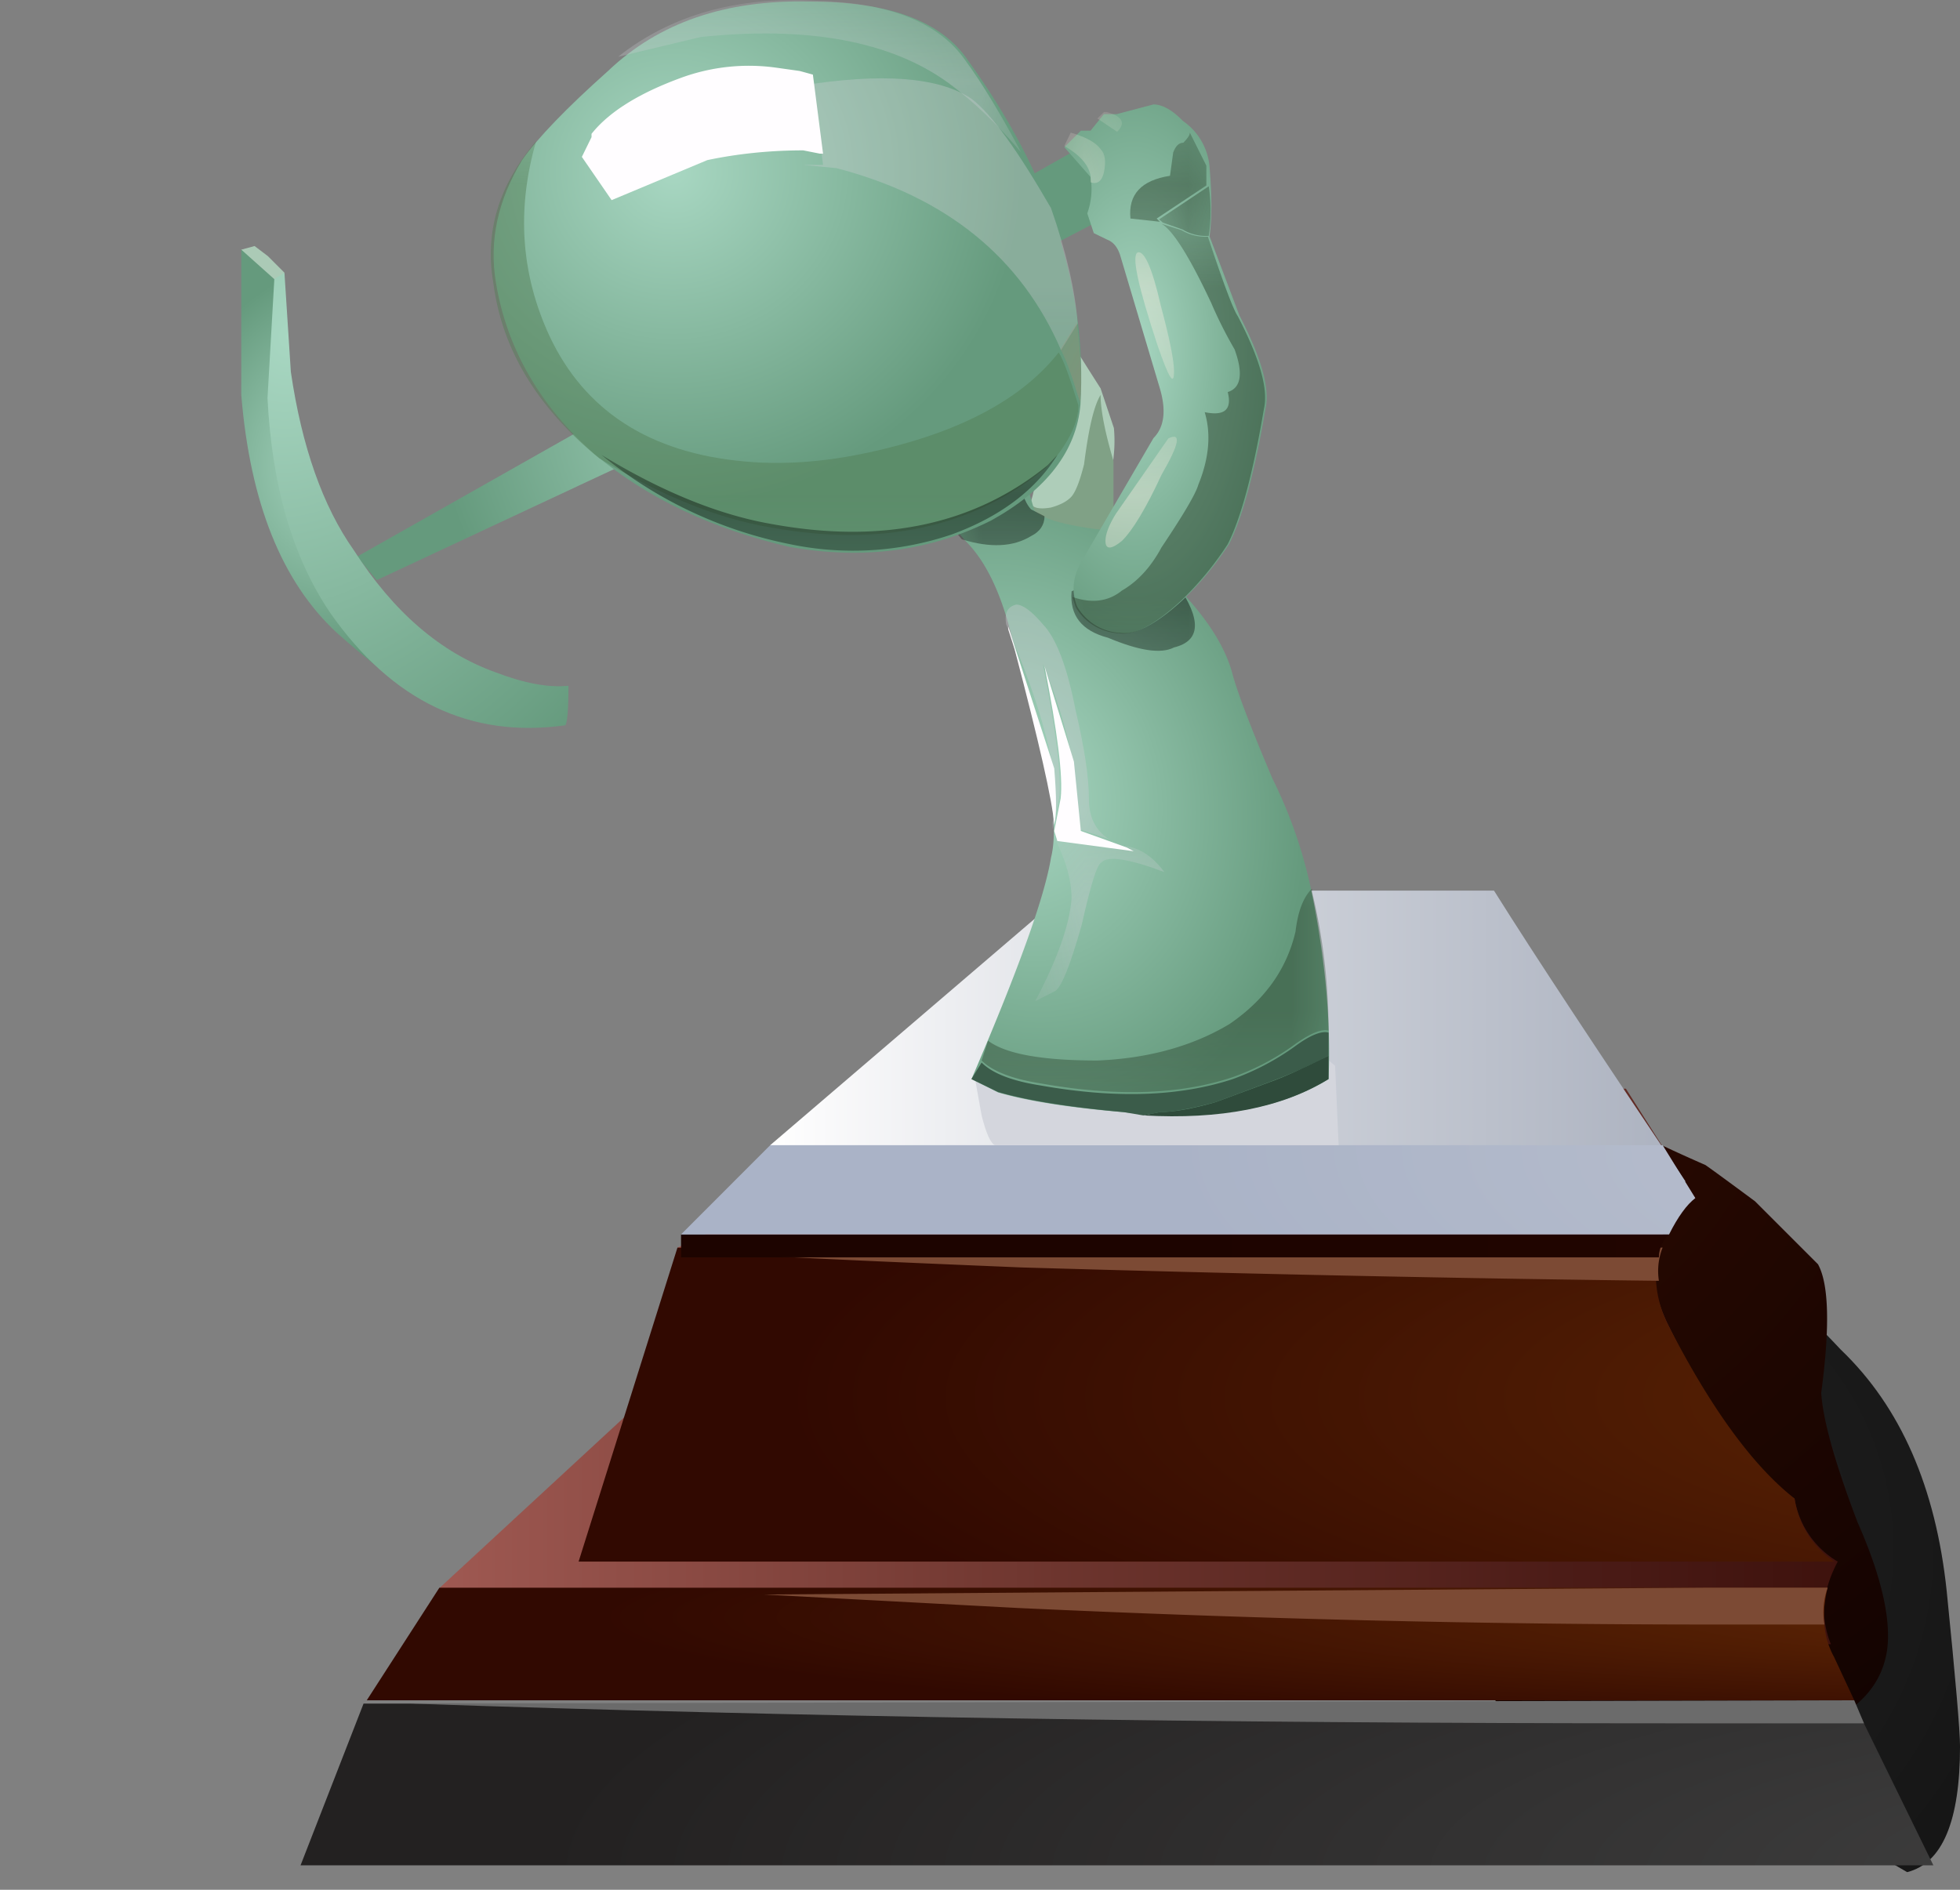 <svg xmlns="http://www.w3.org/2000/svg" viewBox="0 0 23.721 22.874"><rect x="0" y="0" width="23.721" height="22.874" fill="#808080" stroke="none"/><defs><clipPath id="o"><path d="M9 12.3h2v2H9v-2z"/></clipPath><clipPath id="C"><path d="M5.055.01C1.684.053 0 .257 0 .62c0 .703 1.641 2.035 4.926 4 3.777 2.305 7.285 3.488 10.531 3.551.555-.852.875-1.344.957-1.473-.426-.32-.512-.734-.254-1.246.406-.789.813-1.344 1.215-1.664a.872.872 0 01.418-.61c-.172-.277-.184-.585-.031-.929L18.816.042h-3.074C10.602-.001 7.039-.009 5.055.01z"/></clipPath><clipPath id="bk"><path d="M10 16.3h1v1h-1v-1z"/></clipPath><clipPath id="B"><path d="M10 16.3h1v1h-1v-1z"/></clipPath><clipPath id="bi"><path d="M10 17h1v1h-1v-1z"/></clipPath><clipPath id="bh"><path d="M10 16.3h1v1h-1v-1z"/></clipPath><clipPath id="A"><path d="M10 16.3h1v1h-1v-1z"/></clipPath><clipPath id="bf"><path d="M10 15h2v2h-2v-2z"/></clipPath><clipPath id="be"><path d="M10 14.3h2v2h-2v-2z"/></clipPath><clipPath id="z"><path d="M10 14.3h2v2h-2v-2z"/></clipPath><clipPath id="bc"><path d="M10 13h2v2h-2v-2z"/></clipPath><clipPath id="bb"><path d="M10 12.3h2v2h-2v-2z"/></clipPath><clipPath id="y"><path d="M10 12.3h2v2h-2v-2z"/></clipPath><clipPath id="aZ"><path d="M11 16h1v2h-1v-2z"/></clipPath><clipPath id="aY"><path d="M11 15.3h1v2h-1v-2z"/></clipPath><clipPath id="c"><path d="M10 6.3h7v4h-7v-4z"/></clipPath><clipPath id="x"><path d="M11 15.3h1v2h-1v-2z"/></clipPath><clipPath id="Q"><path d="M10 6.3h7v4h-7v-4z"/></clipPath><clipPath id="R"><path d="M10 7h7v4h-7V7z"/></clipPath><clipPath id="S"><path d="M14.406 10.434l1.793-2.719c-4.117.277-6.176.758-6.176 1.437 0 .512 1.461.942 4.383 1.282z"/></clipPath><clipPath id="d"><path d="M-.037-23.621H10.9v45.956H-.037v-45.956z"/></clipPath><clipPath id="aW"><path d="M10 12h3v5h-3v-5z"/></clipPath><clipPath id="aV"><path d="M10 11.3h3v5h-3v-5z"/></clipPath><clipPath id="w"><path d="M10 11.3h3v5h-3v-5z"/></clipPath><clipPath id="V"><path d="M14.465 9.706c.277-.469.726-1.153 1.344-2.047-1.559.34-2.336.746-2.336 1.215 0 .301.328.578.992.832z"/></clipPath><clipPath id="f"><path d="M75.848 1350.8h4.688v23.22h-4.688v-23.22z"/></clipPath><clipPath id="aT"><path d="M10 16h2v2h-2v-2z"/></clipPath><clipPath id="aS"><path d="M10 15.3h2v2h-2v-2z"/></clipPath><clipPath id="v"><path d="M10 15.3h2v2h-2v-2z"/></clipPath><clipPath id="aP"><path d="M5 17h5v2H5v-2z"/></clipPath><clipPath id="aO"><path d="M5 16.3h5v2H5v-2z"/></clipPath><clipPath id="u"><path d="M5 16.3h5v2H5v-2z"/></clipPath><clipPath id="h"><path d="M7 6.3h9v3H7v-3z"/></clipPath><clipPath id="aM"><path d="M5 13h6v2H5v-2z"/></clipPath><clipPath id="ac"><path d="M7 6.3h9v3H7v-3z"/></clipPath><clipPath id="ad"><path d="M7 7h9v3H7V7z"/></clipPath><clipPath id="ae"><path d="M15.246 9.188l.578-.868c-.789-.297-2.027-.445-3.711-.445-1.152 0-2.125.074-2.914.223-.808.148-1.215.34-1.215.578 0 .211.407.402 1.215.574.789.148 1.762.223 2.914.223 1.172 0 2.219-.094 3.133-.285z"/></clipPath><clipPath id="i"><path d="M-1.538-9.786h14.063V9.528H-1.539V-9.786z"/></clipPath><clipPath id="aL"><path d="M5 12.3h6v2H5v-2z"/></clipPath><clipPath id="t"><path d="M5 12.3h6v2H5v-2z"/></clipPath><clipPath id="aJ"><path d="M10 15h1v1h-1v-1z"/></clipPath><clipPath id="aI"><path d="M10 14.3h1v1h-1v-1z"/></clipPath><clipPath id="k"><path d="M9 7.3h4v3H9v-3z"/></clipPath><clipPath id="s"><path d="M10 14.3h1v1h-1v-1z"/></clipPath><clipPath id="aj"><path d="M9 7.3h4v3H9v-3z"/></clipPath><clipPath id="ak"><path d="M9 8h4v3H9V8z"/></clipPath><clipPath id="l"><path d="M10 8.3h2v2h-2v-2z"/></clipPath><clipPath id="aG"><path d="M10 15h1v1h-1v-1z"/></clipPath><clipPath id="am"><path d="M10 8.3h2v2h-2v-2z"/></clipPath><clipPath id="an"><path d="M10 9h2v2h-2V9z"/></clipPath><clipPath id="m"><path d="M9 9.3h2v4H9v-4z"/></clipPath><clipPath id="aF"><path d="M10 14.3h1v1h-1v-1z"/></clipPath><clipPath id="ap"><path d="M9 9.3h2v4H9v-4z"/></clipPath><clipPath id="aq"><path d="M9 10h2v4H9v-4z"/></clipPath><clipPath id="n"><path d="M10 11.3h2v2h-2v-2z"/></clipPath><clipPath id="r"><path d="M10 14.3h1v1h-1v-1z"/></clipPath><clipPath id="as"><path d="M10 11.3h2v2h-2v-2z"/></clipPath><clipPath id="at"><path d="M10 12h2v2h-2v-2z"/></clipPath><clipPath id="a"><path d="M31.15 1375.5h29.688v29.928H31.15V1375.5z"/></clipPath><clipPath id="aD"><path d="M4 13h7v5H4v-5z"/></clipPath><clipPath id="av"><path d="M9 12.3h2v2H9v-2z"/></clipPath><clipPath id="aw"><path d="M9 13h2v2H9v-2z"/></clipPath><clipPath id="aC"><path d="M4 12.3h7v5H4v-5z"/></clipPath><clipPath id="p"><path d="M7 14.3h4v4H7v-4z"/></clipPath><clipPath id="q"><path d="M4 12.3h7v5H4v-5z"/></clipPath><clipPath id="az"><path d="M7 14.3h4v4H7v-4z"/></clipPath><clipPath id="aA"><path d="M7 15h4v4H7v-4z"/></clipPath><clipPath id="bl"><path d="M10 17h1v1h-1v-1z"/></clipPath><mask id="ay"><g clip-path="url(#p)"><path d="M7 14.3h4v4H7v-4z" fill-opacity=".352"/></g></mask><mask id="bj"><g clip-path="url(#B)"><path d="M10 16.3h1v1h-1v-1z" fill-opacity=".422"/></g></mask><mask id="au"><g clip-path="url(#o)"><path d="M9 12.3h2v2H9v-2z" fill-opacity=".469"/></g></mask><mask id="ar"><g clip-path="url(#n)"><path d="M10 11.3h2v2h-2v-2z" fill-opacity=".469"/></g></mask><mask id="aE"><g clip-path="url(#r)"><path d="M10 14.3h1v1h-1v-1z" fill-opacity=".352"/></g></mask><mask id="ao"><g clip-path="url(#m)"><path d="M9 9.3h2v4H9v-4z" fill-opacity=".379"/></g></mask><mask id="al"><g clip-path="url(#l)"><path d="M10 8.3h2v2h-2v-2z" fill-opacity=".379"/></g></mask><mask id="ai"><g clip-path="url(#k)"><path d="M9 7.3h4v3H9v-3z" fill-opacity=".469"/></g></mask><mask id="aH"><g clip-path="url(#s)"><path d="M10 14.3h1v1h-1v-1z" fill-opacity=".352"/></g></mask><mask id="D"><g clip-path="url(#a)"><path d="M31.15 1375.5h29.688v29.928H31.15V1375.5z" fill="url(#b)"/></g></mask><mask id="bg"><g clip-path="url(#A)"><path d="M10 16.3h1v1h-1v-1z" fill-opacity=".422"/></g></mask><mask id="af"><g clip-path="url(#i)"><path d="M-1.538-9.786h14.063V9.528H-1.539V-9.786z" fill="url(#j)"/></g></mask><mask id="aK"><g clip-path="url(#t)"><path d="M5 12.3h6v2H5v-2z" fill-opacity=".469"/></g></mask><mask id="bd"><g clip-path="url(#z)"><path d="M10 14.3h2v2h-2v-2z" fill-opacity=".422"/></g></mask><mask id="ab"><g clip-path="url(#h)"><path d="M7 6.3h9v3H7v-3z" fill-opacity=".699"/></g></mask><mask id="ba"><g clip-path="url(#y)"><path d="M10 12.3h2v2h-2v-2z" fill-opacity=".422"/></g></mask><mask id="aN"><g clip-path="url(#u)"><path d="M5 16.3h5v2H5v-2z" fill-opacity=".352"/></g></mask><mask id="aX"><g clip-path="url(#x)"><path d="M11 15.3h1v2h-1v-2z" fill-opacity=".469"/></g></mask><mask id="P"><g clip-path="url(#c)"><path d="M10 6.3h7v4h-7v-4z" fill-opacity=".769"/></g></mask><mask id="T"><g clip-path="url(#d)"><path d="M-.037-23.621H10.9v45.956H-.037v-45.956z" fill="url(#e)"/></g></mask><mask id="aU"><g clip-path="url(#w)"><path d="M10 11.3h3v5h-3v-5z" fill-opacity=".469"/></g></mask><mask id="aR"><g clip-path="url(#v)"><path d="M10 15.3h2v2h-2v-2z" fill-opacity=".469"/></g></mask><mask id="W"><g clip-path="url(#f)"><path d="M75.848 1350.8h4.688v23.22h-4.688v-23.22z" fill="url(#g)"/></g></mask><mask id="aB"><g clip-path="url(#q)"><path d="M4 12.3h7v5H4v-5z" fill-opacity=".469"/></g></mask><radialGradient id="J" gradientUnits="userSpaceOnUse" cy="1373.5" cx="66.25" gradientTransform="matrix(.64 0 0 .045 -19.936 -59.169)" r="26.325"><stop offset="0" stop-color="#652a05"/><stop offset=".992" stop-color="#310901"/><stop offset="1" stop-color="#310901"/></radialGradient><radialGradient id="U" gradientUnits="userSpaceOnUse" cy="-2.05" cx="18.95" r="16.912"><stop offset="0"/><stop offset="1"/></radialGradient><radialGradient id="aQ" gradientUnits="userSpaceOnUse" cy="1353.8" cx="48.3" gradientTransform="matrix(.64 0 0 1.339 -19.936 -1797.8)" r="2.313"><stop offset="0" stop-color="#a8d7c2"/><stop offset="1" stop-color="#659a7d"/></radialGradient><radialGradient id="e" gradientUnits="userSpaceOnUse" cy="-2.05" cx="18.95" r="16.912"><stop offset="0" stop-color="#fff"/><stop offset="1" stop-color="#fff" stop-opacity="0"/></radialGradient><radialGradient id="Y" gradientUnits="userSpaceOnUse" cy="1353.8" cx="42.6" gradientTransform="matrix(.64 0 0 .643 -19.936 -856.11)" r="4.85"><stop offset="0" stop-color="#a8d7c2"/><stop offset="1" stop-color="#659a7d"/></radialGradient><radialGradient id="Z" gradientUnits="userSpaceOnUse" cy="1352.4" cx="13.57" gradientTransform="matrix(.637 .064 -.013 .759 12.179 -1013.5)" r="2.488"><stop offset="0" stop-color="#a8d7c2"/><stop offset="1" stop-color="#659a7d"/></radialGradient><radialGradient id="O" gradientUnits="userSpaceOnUse" cy="1366.3" cx="66.2" gradientTransform="matrix(.64 0 0 .186 -19.936 -246.95)" r="17.575"><stop offset="0" stop-color="#bfc4d0"/><stop offset=".992" stop-color="#aab3c7"/><stop offset="1" stop-color="#aab3c7"/></radialGradient><radialGradient id="b" gradientUnits="userSpaceOnUse" cy="1377.2" cx="66.1" r="36.075"><stop offset="0" stop-color="#fff" stop-opacity=".765"/><stop offset="1" stop-color="#fff" stop-opacity="0"/></radialGradient><radialGradient id="M" gradientUnits="userSpaceOnUse" cy="1367.2" cx="66.2" gradientTransform="matrix(.64 0 0 .795 -19.936 -1080.4)" r="17.513"><stop offset="0" stop-color="#260701"/><stop offset=".992" stop-color="#1d0400"/><stop offset="1" stop-color="#1d0400"/></radialGradient><radialGradient id="aa" gradientUnits="userSpaceOnUse" cy="795.76" cx="946.61" gradientTransform="matrix(.39 -.508 .452 .502 -726.06 96.448)" r="7.31"><stop offset="0" stop-color="#a8d7c2"/><stop offset="1" stop-color="#659a7d"/></radialGradient><radialGradient id="L" gradientUnits="userSpaceOnUse" cy="1370.3" cx="66.2" gradientTransform="matrix(.64 0 0 .154 -19.936 -206.26)" r="23.388"><stop offset="0" stop-color="#652a05"/><stop offset=".992" stop-color="#310901"/><stop offset="1" stop-color="#310901"/></radialGradient><radialGradient id="ax" gradientUnits="userSpaceOnUse" cy="924.31" cx="1025.8" gradientTransform="matrix(.452 -.453 .473 .433 -894.34 81.104)" r="5.171"><stop offset="0" stop-color="#a8d7c2"/><stop offset="1" stop-color="#659a7d"/></radialGradient><radialGradient id="X" gradientUnits="userSpaceOnUse" cy="1363.1" cx="66" r="12.325"><stop offset="0"/><stop offset="1"/></radialGradient><radialGradient id="j" gradientUnits="userSpaceOnUse" cy="-1.25" cx="6.45" r="4.688"><stop offset="0" stop-color="#fff"/><stop offset=".459" stop-color="#fff" stop-opacity=".859"/><stop offset=".533" stop-color="#fff" stop-opacity=".694"/><stop offset="1" stop-color="#fff" stop-opacity="0"/></radialGradient><radialGradient id="ah" gradientUnits="userSpaceOnUse" cy="-273.7" cx="-1338.2" gradientTransform="matrix(-.15 .622 -.509 -.113 -330.17 812.07)" r="5.221"><stop offset="0" stop-color="#a8d7c2"/><stop offset="1" stop-color="#659a7d"/></radialGradient><radialGradient id="H" gradientUnits="userSpaceOnUse" cy="1375.8" cx="66.25" gradientTransform="matrix(.64 0 0 .153 -19.936 -210.35)" r="27.162"><stop offset="0" stop-color="#424242"/><stop offset=".992" stop-color="#232121"/><stop offset="1" stop-color="#232121"/></radialGradient><radialGradient id="G" gradientUnits="userSpaceOnUse" cy="1032.4" cx="891.36" gradientTransform="matrix(.5 -.399 .399 .5 -844.02 -151.89)" r="13.511"><stop offset="0" stop-color="#300b01"/><stop offset=".992" stop-color="#120301"/><stop offset="1" stop-color="#120301"/></radialGradient><radialGradient id="ag" gradientUnits="userSpaceOnUse" cy="-1.25" cx="6.45" r="4.688"><stop offset="0"/><stop offset=".533"/><stop offset="1"/></radialGradient><radialGradient id="F" gradientUnits="userSpaceOnUse" cy="1371.7" cx="55.25" gradientTransform="matrix(.64 0 0 .64 -19.936 -874.59)" r="7.939"><stop offset="0" stop-color="#212121"/><stop offset=".992" stop-color="#141414"/><stop offset="1" stop-color="#141414"/></radialGradient><radialGradient id="E" gradientUnits="userSpaceOnUse" cy="1377.2" cx="66.1" r="36.075"><stop offset="0"/><stop offset="1"/></radialGradient><radialGradient id="g" gradientUnits="userSpaceOnUse" cy="1363.1" cx="66" r="12.325"><stop offset="0" stop-color="#fff"/><stop offset=".859" stop-color="#fff" stop-opacity=".526"/><stop offset="1" stop-color="#fff" stop-opacity="0"/></radialGradient><linearGradient id="I" y2="1371.3" gradientUnits="userSpaceOnUse" x2="94.575" gradientTransform="matrix(.64 0 0 -.64 -19.936 881.25)" y1="1371.3" x1="37.825"><stop offset="0" stop-color="#9f5952"/><stop offset=".012" stop-color="#9b564f"/><stop offset=".165" stop-color="#6d352e"/><stop offset=".298" stop-color="#4c1c17"/><stop offset=".412" stop-color="#370d08"/><stop offset=".486" stop-color="#300803"/><stop offset=".569" stop-color="#350c07"/><stop offset=".674" stop-color="#441711"/><stop offset=".788" stop-color="#5c2823"/><stop offset=".906" stop-color="#7e413b"/><stop offset="1" stop-color="#9f5952"/></linearGradient><linearGradient id="K" y2="1308.4" gradientUnits="userSpaceOnUse" x2="430.51" gradientTransform="scale(.64 -.64) rotate(14.886 5254.4 -807.69)" y1="1308.4" x1="397.71"><stop offset="0" stop-color="#9f5952"/><stop offset=".012" stop-color="#9b564f"/><stop offset=".165" stop-color="#6d352e"/><stop offset=".298" stop-color="#4c1c17"/><stop offset=".412" stop-color="#370d08"/><stop offset=".486" stop-color="#300803"/><stop offset=".569" stop-color="#350c07"/><stop offset=".674" stop-color="#441711"/><stop offset=".788" stop-color="#5c2823"/><stop offset=".906" stop-color="#7e413b"/><stop offset="1" stop-color="#9f5952"/></linearGradient><linearGradient id="N" y2="1364.1" gradientUnits="userSpaceOnUse" x2="89.575" gradientTransform="matrix(.64 0 0 -.64 -19.936 881.25)" y1="1364.1" x1="42.8"><stop offset="0" stop-color="#fff"/><stop offset=".016" stop-color="#fafafb"/><stop offset=".165" stop-color="#ccd0d8"/><stop offset=".298" stop-color="#abb1bf"/><stop offset=".412" stop-color="#969eb0"/><stop offset=".486" stop-color="#8f97aa"/><stop offset=".608" stop-color="#949caf"/><stop offset=".757" stop-color="#a1aabe"/><stop offset=".918" stop-color="#b7c0d6"/><stop offset="1" stop-color="#c5cfe6"/></linearGradient></defs><g clip-path="url(#C)" transform="matrix(1.25 0 0 -1.25 0 22.874)"><g mask="url(#D)" transform="matrix(.64 0 0 .301 -19.936 -414.35)"><path d="M5.055.01C1.684.053 0 .257 0 .62c0 .703 1.641 2.035 4.926 4 3.777 2.305 7.285 3.488 10.531 3.551.555-.852.875-1.344.957-1.473-.426-.32-.512-.734-.254-1.246.406-.789.813-1.344 1.215-1.664a.872.872 0 01.418-.61c-.172-.277-.184-.585-.031-.929L18.816.042h-3.074C10.602-.001 7.039-.009 5.055.01z" fill-rule="evenodd" fill="url(#E)"/></g></g><path d="M18.465.171L11.871 4.01c.129.258.352.426.672.512.172.043.461.098.863.16.875.364 1.367.586 1.473.672.086.067.226.246.418.547.172.254.308.414.414.481.473.234 1.176-.153 2.113-1.153.578-.554.918-1.332 1.024-2.336.086-.851.129-1.355.129-1.504 0-.726-.172-1.132-.512-1.218z" fill-rule="evenodd" fill="url(#F)" transform="matrix(1.25 0 0 -1.25 0 22.874)"/><path d="M18.27 2.315c-.063-.406-.383-.683-.958-.832a5.293 5.293 0 00-1.218-.129c-.532-.019-.918.024-1.153.129-.277.106-.746.598-1.406 1.473-.383.469-.777 1.301-1.183 2.496L15.23 8.01c.086-.277.27-.492.547-.64.149-.086.395-.203.735-.352.062-.043.222-.16.48-.351l.61-.61c.105-.191.117-.605.031-1.246.019-.277.14-.695.351-1.25.235-.531.328-.949.286-1.246z" fill-rule="evenodd" fill="url(#G)" transform="matrix(1.25 0 0 -1.25 0 22.874)"/><path d="M18.719.237H2.91l.61 1.566h14.433l.766-1.566z" fill-rule="evenodd" fill="url(#H)" transform="matrix(1.25 0 0 -1.25 0 22.874)"/><path d="M22.441 20.58l.118.279H20.16c-5.469 0-10.532-.079-15.2-.239l17.48-.04z" fill-rule="evenodd" fill="#6b6b6b"/><path d="M5.441 2.315l-1.183.61 2.109 1.949h10.082c.297-.489.606-.852.926-1.086a.872.872 0 01.418-.61c-.148-.277-.172-.543-.066-.8L5.441 2.315z" fill-rule="evenodd" fill="url(#I)" transform="matrix(1.25 0 0 -1.25 0 22.874)"/><path d="M3.551 1.835l.703 1.09h13.441c-.062-.258-.043-.481.063-.672l.195-.418H3.551z" fill-rule="evenodd" fill="url(#J)" transform="matrix(1.25 0 0 -1.25 0 22.874)"/><path d="M22.119 19.218a.898.898 0 00-.039.445h-1.401c-2.744 0-5.533-.069-8.36-.2L9.244 19.3c.185 0 3.998-.03 11.435-.083h1.44z" fill-rule="evenodd" fill="#7c4a34"/><path d="M16.383 5.003l-7.168-.414-2.656 1.629 3.203 1.539h5.98l.672-1.059c-.426-.32-.512-.734-.254-1.246l.223-.449z" fill-rule="evenodd" fill="url(#K)" transform="matrix(1.25 0 0 -1.25 0 22.874)"/><path d="M17.375 3.788a.901.901 0 01.383-.61H5.602l.957 3.04h9.503a1.084 1.084 0 01.098-.766c.406-.789.809-1.344 1.215-1.664z" fill-rule="evenodd" fill="url(#L)" transform="matrix(1.25 0 0 -1.25 0 22.874)"/><path d="M20.122 15.101a.764.764 0 00-.045.402c-2.475-.03-5.052-.084-7.718-.162-2.584-.107-3.624-.16-3.12-.16.185 0 3.812-.03 10.883-.08z" fill-rule="evenodd" fill="#7c4a34"/><path d="M16.16 6.346a.308.308 0 01-.098-.222H6.594v.222h9.566z" fill-rule="evenodd" fill="url(#M)" transform="matrix(1.25 0 0 -1.25 0 22.874)"/><path d="M16.32 6.858l-6.433-.094-2.43.446 2.879 2.465h4.129c.402-.641 1.023-1.579 1.855-2.817z" fill-rule="evenodd" fill="url(#N)" transform="matrix(1.25 0 0 -1.25 0 22.874)"/><path d="M16.414 6.698c-.082-.063-.168-.18-.254-.352H6.594l.863.864h8.641l.316-.512z" fill-rule="evenodd" fill="url(#O)" transform="matrix(1.25 0 0 -1.25 0 22.874)"/><g mask="url(#P)" transform="matrix(1.25 0 0 -1.25 0 22.874)"><g clip-path="url(#Q)"><g clip-path="url(#R)" transform="translate(0 -.7)"><g clip-path="url(#S)"><g mask="url(#T)" transform="matrix(.64 0 0 -.087 10.024 8.944)"><path d="M14.406 10.434l1.793-2.719c-4.117.277-6.176.758-6.176 1.437 0 .512 1.461.942 4.383 1.282z" fill-rule="evenodd" fill="url(#U)"/></g></g></g></g></g><g clip-path="url(#V)" transform="matrix(1.25 0 0 -1.25 0 22.874)"><g mask="url(#W)" transform="matrix(-.64 0 0 .129 64.542 -167.23)"><path d="M14.465 9.706c.277-.469.726-1.153 1.344-2.047-1.559.34-2.336.746-2.336 1.215 0 .301.328.578.992.832z" fill-rule="evenodd" fill="url(#X)"/></g></g><path d="M13.32 4.701l.161.48c.025.263-.015.555-.121.878-.054.186-.171.464-.362.84h.16c-.56.077-.84-.015-.84-.279.085-.239.133-.429.162-.561a1.255 1.255 0 000-.761c-.029-.054-.146-.308-.361-.758-.239-.4-.215-.879.084-1.44.156.161.395.479.717.958.078.136.21.346.4.643z" fill-rule="evenodd" fill="#aecdb9"/><path d="M13.481 6.343c-.082.317-.292.517-.644.595a1.889 1.889 0 01-.918-.157l.561-.683c.025.053.107.068.24.045.107-.03.185-.069.239-.123s.107-.186.161-.4c.054-.425.117-.704.2-.84 0 .185.054.454.156.8v.763h.005z" fill-rule="evenodd" fill="#80a186"/><path d="M3.648 12.682l-.191.227 7.07 4 .641-.035-.449-.672c-2.856-1.492-4.395-2.281-4.606-2.367l-2.465-1.153z" fill-rule="evenodd" fill="url(#Y)" transform="matrix(1.25 0 0 -1.25 0 22.874)"/><path d="M3.081 2.978l.161.122.2.2-.243.279-.279-.557.161-.044z" fill-rule="evenodd" fill="#abcab6"/><path d="M2.336 15.882l.32-.286.254-1.793.578-1.343 1.086-.864c0-.109-.051-.16-.16-.16-.211 0-.598.242-1.152.735-.532.492-.84 1.257-.926 2.304v1.407z" fill-rule="evenodd" fill="url(#Z)" transform="matrix(1.25 0 0 -1.25 0 22.874)"/><path d="M2.816 14.698c.106-.723.309-1.301.61-1.727.383-.597.84-.992 1.375-1.183.277-.106.511-.149.703-.129 0-.234-.012-.363-.031-.383-.918-.129-1.676.234-2.274 1.086-.363.535-.566 1.227-.609 2.082l.066 1.152.098.063.062-.961z" fill-rule="evenodd" fill="url(#aa)" transform="matrix(1.25 0 0 -1.25 0 22.874)"/><path d="M16.201 13.861h-4.16c-.053-.023-.107-.146-.161-.36l-.079-.44 2.877-.962c.43.054.922.322 1.48.801l.043.961z" fill-rule="evenodd" fill="#d4d6dd"/><g mask="url(#ab)" transform="matrix(1.25 0 0 -1.25 0 22.874)"><g clip-path="url(#ac)"><g clip-path="url(#ad)" transform="translate(0 -.7)"><g clip-path="url(#ae)"><g mask="url(#af)" transform="matrix(.64 0 0 -.155 7.984 8.48)"><path d="M15.246 9.188l.578-.868c-.789-.297-2.027-.445-3.711-.445-1.152 0-2.125.074-2.914.223-.808.148-1.215.34-1.215.578 0 .211.407.402 1.215.574.789.148 1.762.223 2.914.223 1.172 0 2.219-.094 3.133-.285z" fill-rule="evenodd" fill="url(#ag)"/></g></g></g></g></g><path d="M9.855 13.897l.161-.543c.086-.086.32-.148.703-.191.172-.067.383-.235.64-.512.321-.32.512-.621.579-.898.062-.211.191-.543.382-.993a4.52 4.52 0 00.383-1.117c.129-.64.184-1.238.16-1.793-.492-.3-1.152-.406-1.984-.32-.512.043-.918.105-1.215.191l-.258.129c.449 1.047.707 1.758.77 2.145.086.34-.031 1.012-.352 2.015-.105.493-.265.844-.48 1.055l-.289.352.8.48z" fill-rule="evenodd" fill="url(#ah)" transform="matrix(1.25 0 0 -1.25 0 22.874)"/><g mask="url(#ai)" transform="matrix(1.25 0 0 -1.25 0 22.874)"><g clip-path="url(#aj)"><g clip-path="url(#ak)" transform="translate(0 -.7)"><path d="M12.543 8.891a2.351 2.351 0 00-.605-.321c-.512-.172-1.133-.191-1.86-.062-.273.043-.469.117-.574.222l.062.192c.172-.129.524-.192 1.059-.192.488.02.918.137 1.277.352.344.234.555.531.641.895.023.195.074.332.16.418v-.032c.109-.449.16-.898.16-1.343-.062.019-.172-.024-.32-.129z" fill-rule="evenodd" fill="#283f2a"/></g></g></g><path d="M15.679 12.66c.185-.136.322-.185.4-.161v.279a6.228 6.228 0 01-.723.322l-.64.239c-.292.079-.517.122-.679.122l-.2.04-.238-.04c-.64-.058-1.148-.136-1.519-.243l-.323-.157.123-.2c.131.132.371.224.717.278.91.161 1.68.133 2.32-.077a3.04 3.04 0 00.762-.402z" fill-rule="evenodd" fill="#3b5c4a"/><g mask="url(#al)" transform="matrix(1.25 0 0 -1.25 0 22.874)"><g clip-path="url(#am)"><g clip-path="url(#an)" transform="translate(0 -.7)"><path d="M10.887 10.809c.152-.02.277-.106.386-.254-.343.129-.546.16-.609.093-.043-.019-.105-.222-.191-.605-.11-.387-.192-.598-.258-.641l-.192-.097c.215.406.332.738.352.992 0 .172-.051.363-.16.578l.738-.098-.066.032z" fill-rule="evenodd" fill="#cbced3"/></g></g></g><g mask="url(#ao)" transform="matrix(1.25 0 0 -1.25 0 22.874)"><g clip-path="url(#ap)"><g clip-path="url(#aq)" transform="translate(0 -.7)"><path d="M10.098 12.57c.125-.64.179-1.066.16-1.281l-.067-.32v.066c.024.082.024.266 0 .543-.062.363-.211.82-.449 1.375-.019.109.012.172.098.192.062 0 .148-.063.258-.192.125-.129.234-.406.316-.832.086-.363.129-.648.129-.863 0-.172.066-.301.191-.383l-.285.094-.066.672c-.063.32-.16.629-.285.929z" fill-rule="evenodd" fill="#cbced3"/></g></g></g><path d="M12.797 10.18l-.038-.122.078-.395c.03-.269-.04-.802-.196-1.602l.356 1.157.084.84.556.2.084.045-.924-.123z" fill-rule="evenodd" fill="#fffdff"/><path d="M12.759 9.301c.029.347.029.572 0 .68-.024-.295-.185-1.002-.479-2.12l-.077-.24v-.038c.023.077.21.648.556 1.718z" fill-rule="evenodd" fill="#fffdff"/><g mask="url(#ar)" transform="matrix(1.25 0 0 -1.25 0 22.874)"><g clip-path="url(#as)"><g clip-path="url(#at)" transform="translate(0 -.7)"><path d="M10.375 13.273l.703.321.067-.032.253-.222c.239-.344.227-.547-.031-.61-.129-.066-.34-.031-.64.094-.254.067-.372.215-.352.449z" fill-rule="evenodd" fill="#0a120c"/></g></g></g><g mask="url(#au)" transform="matrix(1.25 0 0 -1.25 0 22.874)"><g clip-path="url(#av)"><g clip-path="url(#aw)" transform="translate(0 -.7)"><path d="M9.023 14.129l.641.387h.16c.043-.239.098-.387.16-.45l.129-.066c0-.082-.043-.148-.129-.191-.172-.106-.394-.118-.672-.032l-.289.352z" fill-rule="evenodd" fill="#0a120c"/></g></g></g><path d="M14.716 13.339l.645-.239c.156-.054.395-.161.718-.322v.283c-.562.347-1.309.493-2.242.44l.2-.04c.162 0 .387-.038.68-.122z" fill-rule="evenodd" fill="#2f4b3b"/><path d="M5.762 13.897c-.535.469-.856 1.028-.961 1.668-.067.403.019.797.254 1.184.148.211.425.5.832.863.492.469 1.14.691 1.953.672.765 0 1.281-.191 1.535-.574.789-1.09 1.152-2.2 1.086-3.328-.039-.45-.328-.825-.863-1.122-.598-.3-1.246-.382-1.953-.257-.743.172-1.372.468-1.883.894z" fill-rule="evenodd" fill="url(#ax)" transform="matrix(1.25 0 0 -1.25 0 22.874)"/><g mask="url(#ay)" transform="matrix(1.25 0 0 -1.25 0 22.874)"><g clip-path="url(#az)"><g clip-path="url(#aA)" transform="translate(0 -.7)"><path d="M9.406 18.043c.196-.148.449-.504.77-1.059.148-.425.234-.796.258-1.117l-.161-.258c-.386.895-1.109 1.485-2.175 1.762l-.321.031h.192l-.098.735-.125.031c.789.129 1.344.086 1.66-.125z" fill-rule="evenodd" fill="#cbced3"/></g></g></g><g mask="url(#aB)" transform="matrix(1.25 0 0 -1.25 0 22.874)"><g clip-path="url(#aC)"><g clip-path="url(#aD)" transform="translate(0 -.7)"><path d="M10.215 14.562l-.094-.097c-.703-.574-1.59-.766-2.656-.574-.512.086-1.067.308-1.664.671-.598.489-.942 1.055-1.024 1.696-.086.492.051.949.414 1.375-.191-.66-.148-1.289.129-1.887.34-.726.973-1.133 1.887-1.215.449-.043.949.008 1.504.16.707.192 1.219.489 1.539.895.043-.063.105-.234.191-.512 0-.148-.074-.32-.226-.512z" fill-rule="evenodd" fill="#527d54"/></g></g></g><g mask="url(#aE)" transform="matrix(1.25 0 0 -1.25 0 22.874)"><g clip-path="url(#aF)"><g clip-path="url(#aG)" transform="translate(0 -.7)"><path d="M10.457 15.105c-.086.278-.148.45-.191.512l.16.258c.043-.344.051-.598.031-.77z" fill-rule="evenodd" fill="#cbced3"/></g></g></g><g mask="url(#aH)" transform="matrix(1.25 0 0 -1.25 0 22.874)"><g clip-path="url(#aI)"><g clip-path="url(#aJ)" transform="translate(0 -.7)"><path d="M10.457 15.105c-.086.278-.148.45-.191.512l.16.258c.043-.344.051-.598.031-.77z" fill-rule="evenodd" fill="#835b2e"/></g></g></g><g mask="url(#aK)" transform="matrix(1.25 0 0 -1.25 0 22.874)"><g clip-path="url(#aL)"><g clip-path="url(#aM)" transform="translate(0 -.7)"><path d="M7.488 13.922c1.067-.192 1.953 0 2.657.574l.093.098c-.211-.34-.554-.598-1.023-.77a2.98 2.98 0 00-1.567-.094 4.15 4.15 0 00-1.824.864c.598-.364 1.153-.586 1.664-.672z" fill-rule="evenodd" fill="#0a120c"/></g></g></g><g mask="url(#aN)" transform="matrix(1.25 0 0 -1.25 0 22.874)"><g clip-path="url(#aO)"><g clip-path="url(#aP)" transform="translate(0 -.7)"><path d="M6.785 18.641l-.801-.192c.512.406 1.153.586 1.918.543.707-.019 1.188-.211 1.442-.574.172-.234.351-.535.543-.895-.235.278-.469.5-.703.672-.555.403-1.356.555-2.399.446z" fill-rule="evenodd" fill="#cbced3"/></g></g></g><path d="M7.402 2.422l-.36-.523.117-.239v-.04c.213-.268.576-.492 1.083-.678A2.386 2.386 0 019.4.82l.278.039.16.044.123.957h-.038l-.202-.04c-.4 0-.79.04-1.161.118l-1.157.484z" fill-rule="evenodd" fill="#fffdff"/><path d="M11.711 16.01l.289-.765c.211-.406.297-.707.254-.899-.106-.617-.223-1.054-.352-1.312a3.016 3.016 0 00-.449-.543c-.254-.234-.457-.34-.605-.32a.51.51 0 00-.418.254c-.063.152-.043.312.066.48l.672 1.152c.105.106.125.266.062.481l-.382 1.281c-.024.082-.067.137-.129.16l-.129.063-.063.191a.707.707 0 01.032.352l-.254.289.16.16h.094l.129.16h.124l.356.094c.082 0 .18-.051.285-.16a.6.6 0 00.258-.446c.023-.277.023-.5 0-.672z" fill-rule="evenodd" fill="url(#aQ)" transform="matrix(1.25 0 0 -1.25 0 22.874)"/><g mask="url(#aR)" transform="matrix(1.25 0 0 -1.25 0 22.874)"><g clip-path="url(#aS)"><g clip-path="url(#aT)" transform="translate(0 -.7)"><path d="M11.457 17.617c.043.043.063.074.063.098l.16-.32v-.192l-.481-.32.031-.031-.285.031c-.023.234.106.371.383.414l.031.226c.024.063.055.094.098.094z" fill-rule="evenodd" fill="#283f2a"/></g></g></g><g mask="url(#aU)" transform="matrix(1.25 0 0 -1.25 0 22.874)"><g clip-path="url(#aV)"><g clip-path="url(#aW)" transform="translate(0 -.7)"><path d="M11.246 16.832l.195-.062a.447.447 0 01.254-.063c.149-.449.246-.707.289-.769.211-.407.297-.704.254-.895-.105-.621-.222-1.059-.351-1.313a3.051 3.051 0 00-.446-.542c-.257-.239-.461-.344-.609-.321a.517.517 0 00-.418.254l-.031.098c.191-.067.351-.043.48.062.149.086.278.223.383.418.215.321.332.52.356.606.105.257.125.492.062.703.191-.039.266.023.223.195.129.039.152.18.066.414a4.113 4.113 0 00-.226.449c-.211.45-.372.704-.481.766z" fill-rule="evenodd" fill="#283f2a"/></g></g></g><g mask="url(#aX)" transform="matrix(1.25 0 0 -1.25 0 22.874)"><g clip-path="url(#aY)"><g clip-path="url(#aZ)" transform="translate(0 -.7)"><path d="M11.258 16.844l-.035.031.48.32a1.592 1.592 0 000-.48.447.447 0 00-.254.062l-.191.067z" fill-rule="evenodd" fill="#283f2a"/></g></g></g><g mask="url(#ba)" transform="matrix(1.25 0 0 -1.25 0 22.874)"><g clip-path="url(#bb)"><g clip-path="url(#bc)" transform="translate(0 -.7)"><path d="M11.246 14.402c-.148-.32-.277-.535-.383-.64-.105-.086-.16-.086-.16 0 0 .062.031.148.098.258l.511.734c.129.062.106-.055-.066-.352z" fill-rule="evenodd" fill="#f9efe2"/></g></g></g><g mask="url(#bd)" transform="matrix(1.25 0 0 -1.25 0 22.874)"><g clip-path="url(#be)"><g clip-path="url(#bf)" transform="translate(0 -.7)"><path d="M11.367 15.402c0-.148-.051-.062-.16.254-.191.578-.254.875-.191.899.062.019.14-.149.222-.512.086-.32.129-.535.129-.641z" fill-rule="evenodd" fill="#f9efe2"/></g></g></g><g mask="url(#bg)" transform="matrix(1.25 0 0 -1.25 0 22.874)"><g clip-path="url(#bh)"><g clip-path="url(#bi)" transform="translate(0 -.7)"><path d="M10.656 17.555c.043-.043.055-.117.032-.227-.02-.082-.063-.117-.129-.094v.063c-.02.109-.106.203-.254.289l.062.129c.149-.043.246-.098.289-.16z" fill-rule="evenodd" fill="#f9efe2"/></g></g></g><g mask="url(#bj)" transform="matrix(1.25 0 0 -1.25 0 22.874)"><g clip-path="url(#bk)"><g clip-path="url(#bl)" transform="translate(0 -.7)"><path d="M10.719 17.914c.148-.043.183-.105.097-.191l-.191.129.063.062h.031z" fill-rule="evenodd" fill="#f9efe2"/></g></g></g></svg>